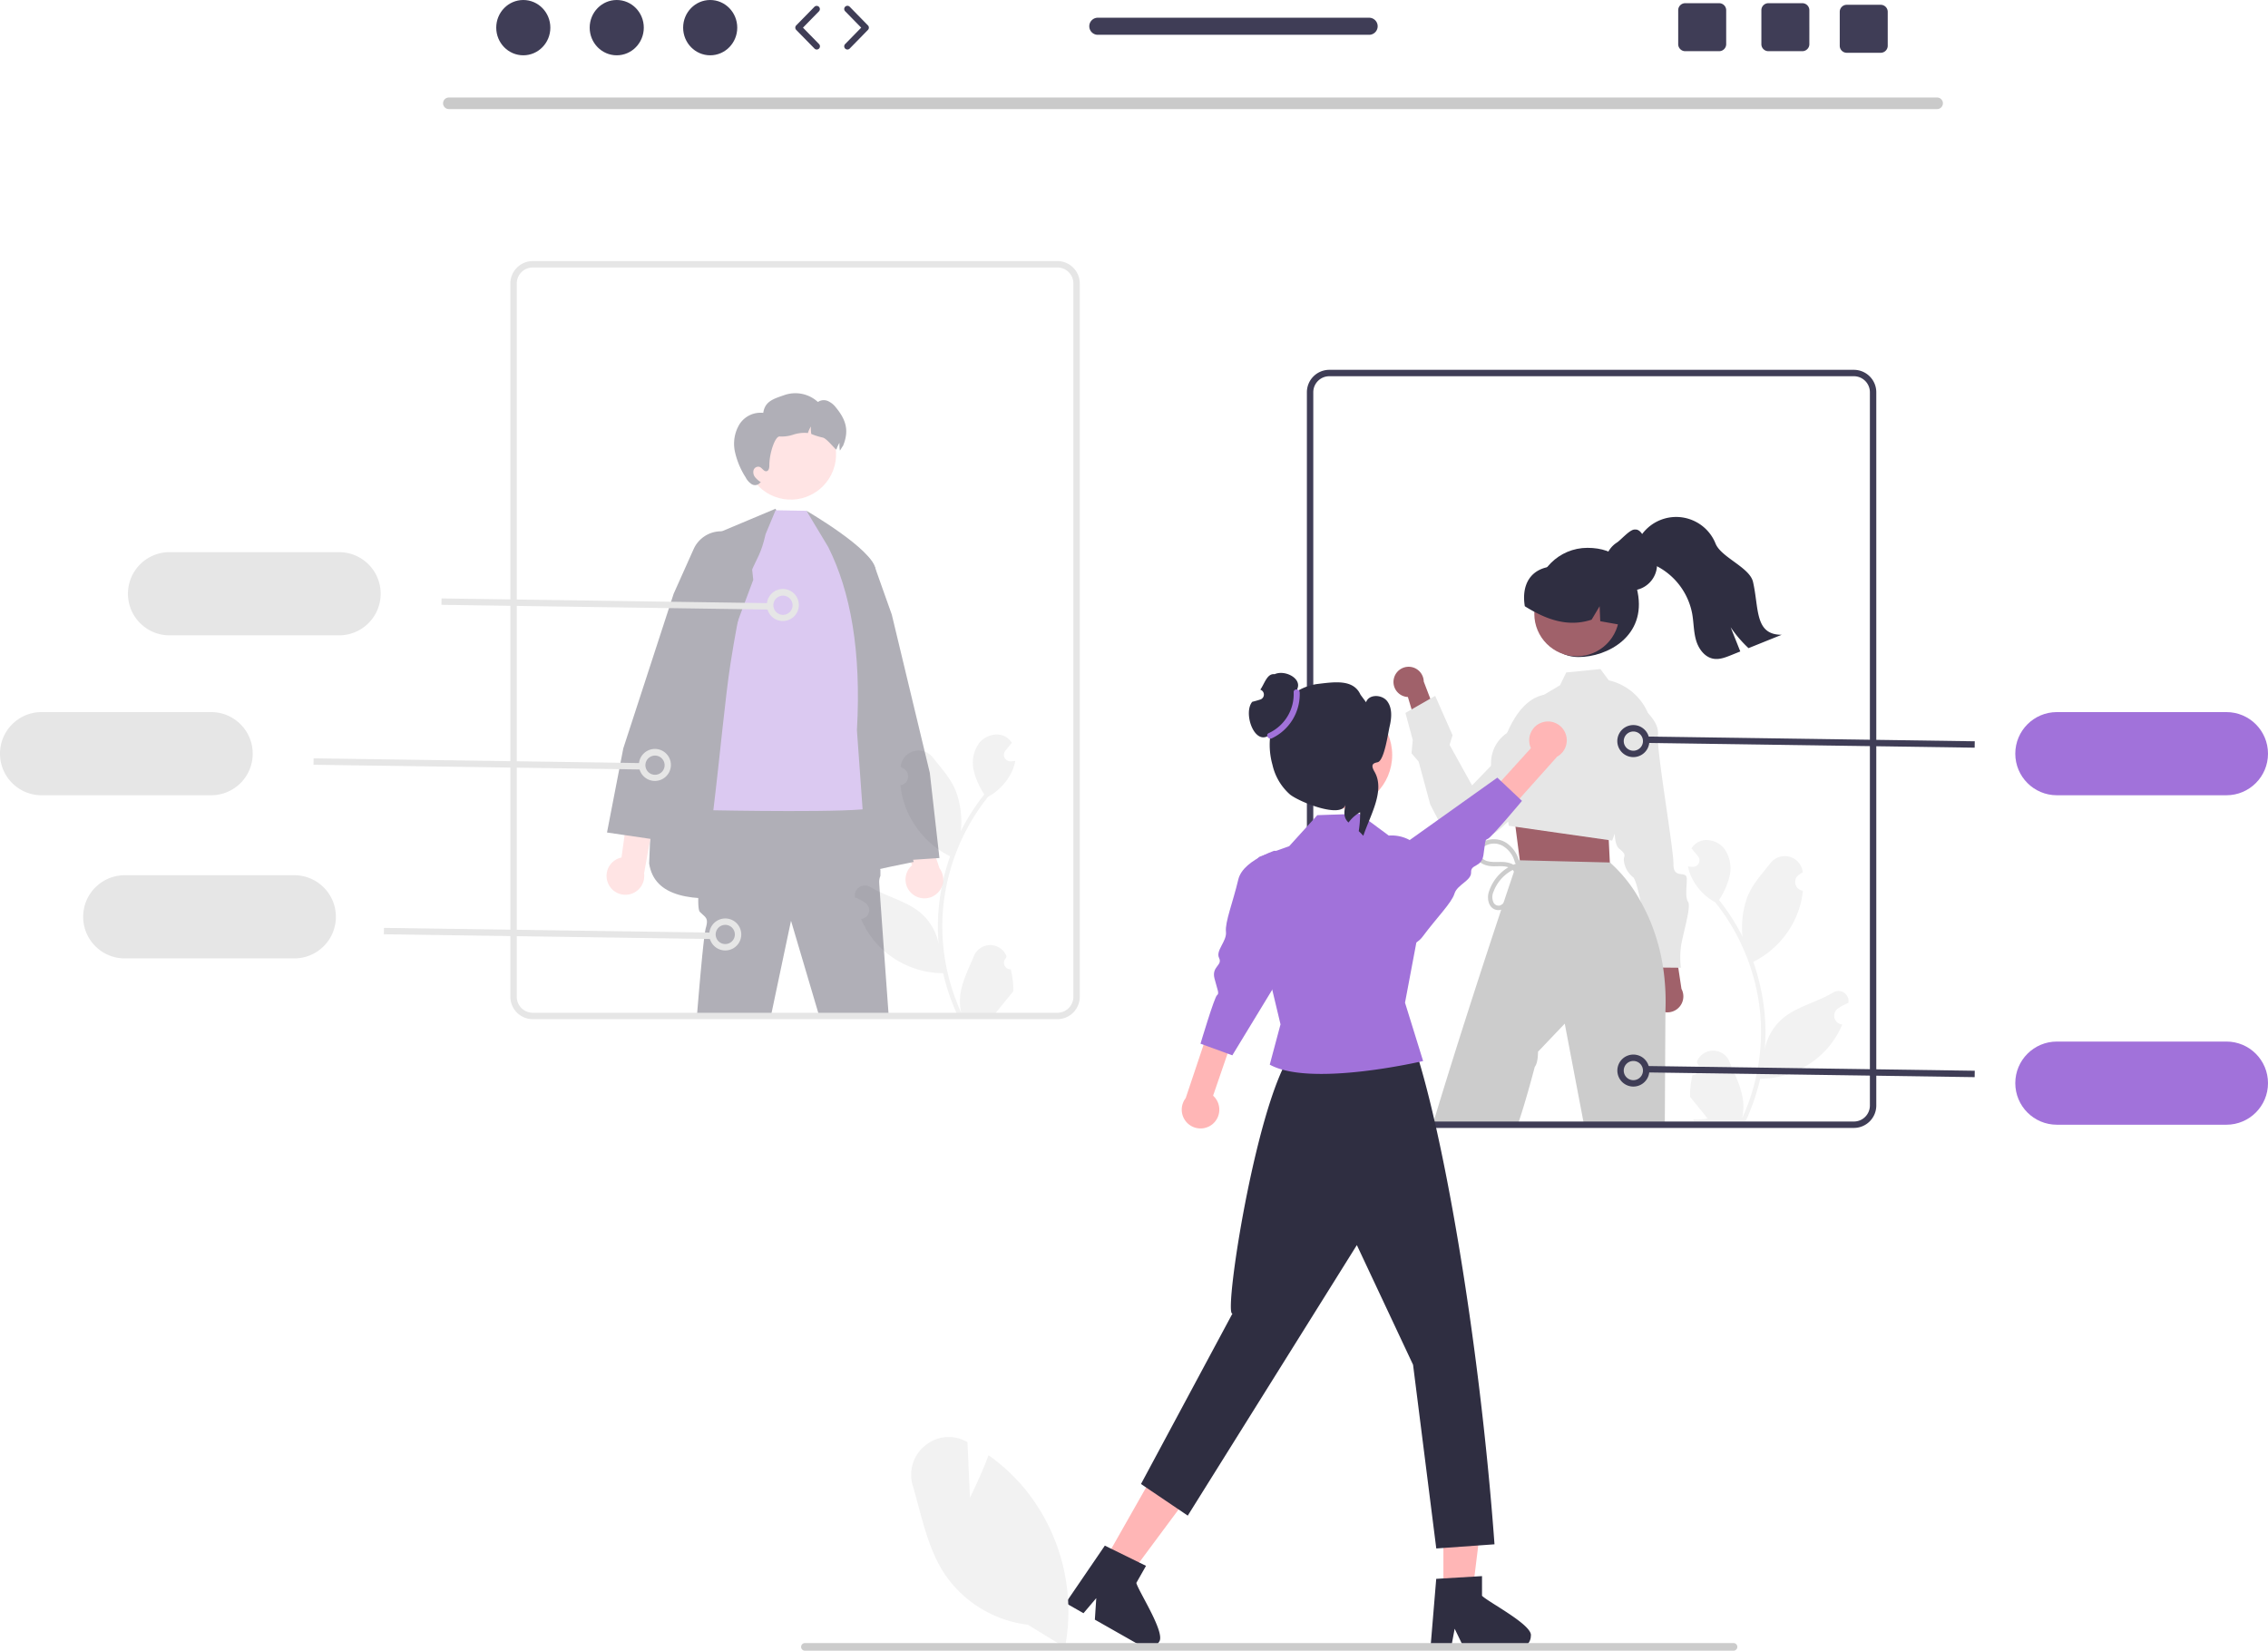 <svg xmlns="http://www.w3.org/2000/svg" width="709" height="516.053" viewBox="0 0 709 516.053"><path fill="#f2f2f2" d="M529.115 336.031a2.04 2.04 0 0 0 1.479-3.536l-.14-.555.055-.134a5.478 5.478 0 0 1 10.106.038c1.653 3.98 3.757 7.968 4.275 12.177.228 1.86.132 3.746-.285 5.574a64.978 64.978 0 0 0 5.911-26.987 62.71 62.71 0 0 0-.389-6.997 65.218 65.218 0 0 0-.894-5.673 65.73 65.73 0 0 0-13.035-27.858 17.493 17.493 0 0 1-7.275-7.548 13.344 13.344 0 0 1-1.214-3.646c.355.046.715.075 1.069.099l.337.017.041.002a2.021 2.021 0 0 0 1.66-3.293l-.459-.564c-.232-.29-.47-.575-.702-.865a1.016 1.016 0 0 1-.076-.088c-.267-.33-.534-.656-.801-.987a5.844 5.844 0 0 1 1.916-1.852c2.676-1.567 6.37-.482 8.303 1.94a10.562 10.562 0 0 1 1.631 8.842 23.421 23.421 0 0 1-3.24 7.223c.146.186.297.366.442.552a66.154 66.154 0 0 1 6.905 10.939 27.501 27.501 0 0 1 1.641-12.774c1.572-3.791 4.518-6.984 7.112-10.261a5.645 5.645 0 0 1 10.053 2.771l.016.145c-.385.218-.762.448-1.131.692a2.767 2.767 0 0 0 1.115 5.036l.057.009a27.535 27.535 0 0 1-.726 4.116 28.348 28.348 0 0 1-14.115 17.767c-.226.116-.447.233-.674.343a67.524 67.524 0 0 1 3.635 17.105c.263 3.443.248 6.9-.046 10.34l.017-.121a16.924 16.924 0 0 1 5.777-9.772c4.446-3.652 10.727-4.997 15.524-7.932a3.176 3.176 0 0 1 4.864 3.09l-.02.128c-.715.29-1.41.626-2.084 1.004-.385.217-.763.448-1.132.692a2.767 2.767 0 0 0 1.116 5.036l.057.008.116.018a27.558 27.558 0 0 1-5.07 7.937 28.373 28.373 0 0 1-20.576 9.029h-.006a67.505 67.505 0 0 1-4.535 13.238h-16.2c-.057-.18-.11-.366-.162-.546 1.5.094 3.005.005 4.483-.267-1.202-1.475-2.404-2.961-3.606-4.436a1.015 1.015 0 0 1-.075-.087c-.61-.755-1.225-1.504-1.835-2.259a26.962 26.962 0 0 1 .79-6.868Z"/><path fill="#2f2e41" d="M480.109 187.417c0 8.918 4.46 17.992 13.378 17.992s21.22-6.459 18.453-20.298c-1.75-8.744-6.768-13.84-15.685-13.84-8.917 0-16.146 7.229-16.146 16.146Z"/><path fill="#a0616a" d="M517.515 314.821a4.964 4.964 0 0 1 1.063-7.537l-3.904-17.204 8.58 3.228 2.391 15.842a4.991 4.991 0 0 1-8.13 5.671Z"/><path fill="#e6e6e6" d="m499.303 253.843 5.989.61s-1.566 8.87.883 10.869 1.462 1.989 1.448 3.47a7.594 7.594 0 0 0 2.91 5.458c1.96 1.5 6.037 28.212 6.037 28.212l8.885.085a27.841 27.841 0 0 1 .067-6.91c.527-3.452 3.19-12.144 2.217-13.634s-.461-4.231-.433-7.193-4.209.31-4.161-4.626-5.388-35.912-4.851-40.35-4.856-8.44-4.856-8.44l-4.937-.047-9.198 32.496Z"/><path fill="#a0616a" d="M435.729 212.183a4.703 4.703 0 0 0 4.391 5.721l4.804 16.01 5.57-6.664-5.415-14.181a4.729 4.729 0 0 0-9.35-.886Z"/><path fill="#e6e6e6" d="M486.448 217.398s-11.614-4.355-17.91 19.492l-8.359 8.657-7.022-12.689.928-3.01-5.427-12.304-9.305 5.34 2.29 8.447-.386 4.176 2.223 2.597 3.64 13.424 2.277 4.385s2.872 5.616 7.884 6.54c1.337.25 2.704.29 4.052.116a15.685 15.685 0 0 0 8.505-4.247 208.136 208.136 0 0 0 17.553-17.646l-.943-23.278Z"/><path fill="#a0616a" d="m502.026 257.33.822 3.914.698 14.441-28.064-3.8-2.155-16.722 2.978-4.894 25.721 7.06z"/><circle cx="492.923" cy="191.893" r="13.282" fill="#a0616a"/><path fill="#e6e6e6" d="M515.177 222.952a17.532 17.532 0 0 0-12.2-10.24l-.05-.01-2.63-3.54-10.67 1.07-1.95 4-5.06 3.01h-.01l-.01.01-2.65 1.58-8.79 10.29-.01.01a11.336 11.336 0 0 0-4.89 7.58 13.35 13.35 0 0 0-.13 2.67c.29 5.47 3.71 10.34 4.18 10.99l1.15 6.47.23 1.33 2.07.3 29.16 4.17.81.12.24.03.84-2.17v-.02l8.13-21.27 3.65-9.49a17.19 17.19 0 0 0-1.41-6.89Z"/><path fill="#2f2e41" d="M506.823 195.375c-.12-.019-.24-.044-.361-.063-2.072-.368-4.144-.729-6.21-1.103l-.19-4.682-2.502 4.194c-5.709 1.895-11.05.824-16.074-1.54a45.381 45.381 0 0 1-4.815-2.654c-1.081-6.595 1.645-11.793 8.648-12.456.218-.021.374-.203.564-.298l.006-.006c.323-.153.653-.298.982-.431a14.63 14.63 0 0 1 15.359 2.977 17.48 17.48 0 0 1 4.593 16.062Z"/><path fill="#ccc" d="M519.907 302.492a61.733 61.733 0 0 0-2.88-11.52v-.01a57.64 57.64 0 0 0-4.14-9.14.01.01 0 0 1-.01-.01 44.761 44.761 0 0 0-9.13-11.76l-.39-.41h-.1l-28.16-.69h-.29l-.32-.01s-.12.35-.35 1.01a.565.565 0 0 1-.04.12c-.08.26-.18.56-.3.89-.07.22-.15.45-.23.7-.09.27-.19.55-.29.85-.78 2.33-1.92 5.71-3.32 9.9-.21.64-.43 1.3-.66 1.99-5.34 16.07-13.93 42.33-21.43 67.22h26.6c2.58-7.46 5.32-18.1 5.32-18.1 1.07-1.27 1.01-4.72 1.01-4.72l8.36-8.78 6.02 31.6h25.26l.19-35.17v-.3a71.516 71.516 0 0 0-.72-13.66Z"/><path fill="#2f2e41" d="M501.734 176.437v.01a8.033 8.033 0 0 0 .264 2.06 4.3 4.3 0 0 0 .101.36v.006a8.149 8.149 0 0 0 5.024 5.231c.174.068.353.124.533.174.378.11.765.189 1.156.236a8.084 8.084 0 0 0 1.892.034 7.86 7.86 0 0 0 1.892-.433c.095-.027.189-.061.28-.1a8.147 8.147 0 0 0 4.34-11.086l-.006-.006a7.984 7.984 0 0 0-1.6-2.246c-1.47-1.465-2.119-5.136-4.353-5.136a3.052 3.052 0 0 0-.32.011c-1.499.05-4.269 3.284-5.448 4.048a7.945 7.945 0 0 0-2.234 2.116 8.046 8.046 0 0 0-1.52 4.72Z"/><path fill="#2f2e41" d="M511.679 173.602c1.264 1.472 3.243 2.044 5.028 2.81a21.153 21.153 0 0 1 12.29 15.454c.493 2.754.428 5.605 1.208 8.29.775 2.685 2.694 5.319 5.448 5.785 1.864.318 3.732-.402 5.485-1.112.964-.388 1.929-.777 2.893-1.167a8002.01 8002.01 0 0 1-3.013-7.57 38.363 38.363 0 0 0 5.587 6.536l10.375-4.18c-8.516.033-7.063-8.234-8.968-16.528-1.047-4.558-9.965-7.644-11.713-11.98-2.73-6.799-10.456-10.096-17.254-7.366a13.265 13.265 0 0 0-6.808 6.157c-1.748.697-1.8 3.418-.558 4.871Z"/><path fill="#ccc" d="M475.509 270.973a12.57 12.57 0 0 0-8.62 7.808 3.99 3.99 0 0 0 .036 3.427 1.747 1.747 0 0 0 2.148.814 4.306 4.306 0 0 0 1.869-1.99 25.212 25.212 0 0 0 1.473-3.38c.668-1.752 2.094-4.677.059-6.047-1.712-1.152-3.978-.704-5.904-.783-2.081-.086-4.394-.883-5.133-3.04-.72-2.097.966-4.07 2.783-4.868a7.235 7.235 0 0 1 6.754.643 9.793 9.793 0 0 1 3.921 5.672.693.693 0 0 1-1.334.368 8.21 8.21 0 0 0-3.736-5.118 5.6 5.6 0 0 0-5.967.233 2.455 2.455 0 0 0-1.061 2.767 3.327 3.327 0 0 0 2.382 1.784c2.196.531 4.493-.156 6.681.545a4.05 4.05 0 0 1 2.99 4.591 16.652 16.652 0 0 1-1.1 3.62 31.28 31.28 0 0 1-1.496 3.494c-.869 1.642-2.435 3.42-4.503 2.939-2.356-.55-2.916-3.3-2.411-5.324a13.804 13.804 0 0 1 9.8-9.49.693.693 0 0 1 .369 1.335Z"/><path fill="#3f3d56" d="M579.547 352.622h-164a7.008 7.008 0 0 1-7-7v-223a7.008 7.008 0 0 1 7-7h164a7.008 7.008 0 0 1 7 7v223a7.008 7.008 0 0 1-7 7Zm-164-235a5.006 5.006 0 0 0-5 5v223a5.006 5.006 0 0 0 5 5h164a5.006 5.006 0 0 0 5-5v-223a5.006 5.006 0 0 0-5-5h-164Z"/><path fill="#cacaca" d="M605.61 34.1H140.317a1.807 1.807 0 0 1 0-3.614H605.61a1.807 1.807 0 0 1 0 3.613Z"/><path fill="#a172da" d="M696 248.622h-53c-7.18 0-13-5.82-13-13s5.82-13 13-13h53c7.18 0 13 5.82 13 13s-5.82 13-13 13Z"/><path fill="#f2f2f2" d="M315.98 303.031a2.04 2.04 0 0 1-1.479-3.536l.14-.555-.056-.134a5.478 5.478 0 0 0-10.105.038c-1.653 3.98-3.757 7.968-4.275 12.177a16.207 16.207 0 0 0 .284 5.574 64.978 64.978 0 0 1-5.91-26.987c-.002-2.338.128-4.674.388-6.997.215-1.904.513-3.795.894-5.673a65.73 65.73 0 0 1 13.035-27.858 17.493 17.493 0 0 0 7.276-7.548c.578-1.15.987-2.379 1.213-3.646-.354.046-.714.075-1.068.099l-.337.017-.042.002a2.021 2.021 0 0 1-1.66-3.293l.46-.564c.232-.29.47-.575.702-.865.027-.028.052-.057.075-.088.268-.33.535-.656.802-.987a5.844 5.844 0 0 0-1.916-1.852c-2.677-1.567-6.37-.482-8.303 1.94a10.562 10.562 0 0 0-1.632 8.842 23.421 23.421 0 0 0 3.24 7.223c-.145.186-.296.366-.441.552a66.155 66.155 0 0 0-6.905 10.939 27.501 27.501 0 0 0-1.642-12.774c-1.571-3.791-4.517-6.984-7.111-10.261a5.645 5.645 0 0 0-10.054 2.771l-.015.145c.385.218.762.448 1.131.692a2.767 2.767 0 0 1-1.116 5.036l-.056.009c.137 1.388.38 2.765.726 4.116a28.348 28.348 0 0 0 14.115 17.767c.226.116.447.233.673.343a67.523 67.523 0 0 0-3.635 17.105c-.263 3.443-.247 6.9.047 10.34l-.018-.121a16.923 16.923 0 0 0-5.777-9.772c-4.446-3.652-10.727-4.997-15.523-7.933a3.176 3.176 0 0 0-4.865 3.09l.02.128c.715.292 1.411.627 2.084 1.005.386.217.763.448 1.132.692a2.767 2.767 0 0 1-1.116 5.036l-.056.008-.116.018a27.557 27.557 0 0 0 5.069 7.937 28.374 28.374 0 0 0 20.577 9.029h.006a67.506 67.506 0 0 0 4.534 13.238h16.2c.058-.18.11-.366.162-.546-1.5.094-3.005.004-4.482-.267 1.202-1.475 2.403-2.961 3.605-4.436.027-.028.052-.057.076-.087.61-.755 1.225-1.504 1.835-2.259a26.962 26.962 0 0 0-.79-6.869Z"/><g opacity=".38"><path fill="#ffb8b8" d="M285.22 279.497a5.856 5.856 0 0 1-.1-8.98l-13.238-34.608 10.58 2.24 11.233 33.29a5.888 5.888 0 0 1-8.474 8.058Z"/><path fill="#2f2e41" d="m290.667 241.592-11.88-49.44-5.11-14.38a.035.035 0 0 1-.01-.02 9.297 9.297 0 0 0-4.83-5.32 9.28 9.28 0 0 0-7.21-.34c-.2.07-.397.15-.59.24-.41.188-.807.401-1.19.64a9.43 9.43 0 0 0-4.23 6.19l-.9 4.72-.38 2.01 14.03 49.04v.02l4.88 17.08 2.26 7.88v.01l2.62 9.17.06.19 6.29-.42h.01l.95-.07 7.2-.48 1.04-.07-3.01-26.65Z"/><path fill="#2f2e41" d="m242.437 159.047 26.461 53.514 16.74 56.904c-35.267 6.877-79.52 21.588-82.705.49 1.963-58.827 8.146-77.59 20.911-103.093l18.593-7.815Z"/><path fill="#2f2e41" d="M277.817 317.622h-21.73l-8.81-29.77-6.2 29.39c-.02.13-.03.25-.05.38h-23.16c.75-9.2 2.12-25.2 2.77-27.47.92-3.22 0-3.22-1.84-5.06-.41-.41-.55-2.05-.51-4.34.11-7.89 2.26-23.52 2.26-23.52l2.55-4.72.88-1.64 45.42-1.6.39-.01.84 3.66 1.03 4.51 1.81 7.91 1.67 6.31.09.32v1.87a4.614 4.614 0 0 0-.38 2.07c0 .64 1.44 20.58 2.97 41.71Z"/><path fill="#a172da" d="m239.336 166.983 3.118-7.461 9.652.17 10.064 14.235 10.563 44.423s3.794 32.45 0 34.164-49.735.801-49.735.801c2.127-17.524 3.712-35.352 5.383-46.002 5.522-35.197 8.128-27.79 10.955-40.33Z"/><path fill="#2f2e41" d="M252.106 159.691s20.79 12.019 21.603 18.292 3.536 83.057 3.536 83.057l-7.352-4.75-2.01-27.986c1.402-24.866-2.018-43.402-8.972-57.296l-6.805-11.317Z"/><circle cx="247.198" cy="142.026" r="14.169" fill="#ffb8b8" transform="rotate(-80.783 247.198 142.026)"/><path fill="#2f2e41" d="M229.739 141.185a24.64 24.64 0 0 0 3.37 8.074 5.496 5.496 0 0 0 1.838 2.087 2.01 2.01 0 0 0 2.553-.319l.345-.28a7.312 7.312 0 0 1-1.787-1.552 2.49 2.49 0 0 1-.479-2.227 1.533 1.533 0 0 1 1.877-1.002c.83.325 1.334 1.525 2.202 1.34.702-.153.849-1.079.849-1.806-.026-3.804 1.812-9.21 3.236-9.045a11.477 11.477 0 0 0 4.244-.568 11.12 11.12 0 0 1 4.251-.542c.102.013.204.032.313.05.23-.722.548-1.414.944-2.06-.044.78-.006 1.563.115 2.335 1.145.472 2.328.846 3.536 1.117 1.315.185 4.207 4.117 4.34 3.715.231-.723.548-1.415.945-2.062-.044.781-.006 1.564.115 2.337.007.031.007.057.013.089.638-.849 1.028-1.883.81-1.092 2.139-4.838 1.309-8.303-2.055-12.382a6.468 6.468 0 0 0-2.52-2.023 3.18 3.18 0 0 0-3.103.306 10.437 10.437 0 0 0-10.353-2.208c-3.504 1.219-6.204 1.934-6.74 5.61a7.8 7.8 0 0 0-7.474 3.638 11.78 11.78 0 0 0-1.385 8.47Z"/><path fill="#ffb8b8" d="M190.034 276.001a5.856 5.856 0 0 1 4.246-7.913l5.109-36.7 8.184 7.068-6.228 34.578A5.888 5.888 0 0 1 190.034 276Z"/><path fill="#2f2e41" d="m235.127 178.032-.39-3.56a9.423 9.423 0 0 0-5.44-7.52 9.183 9.183 0 0 0-3.64-.85h-.01a9.415 9.415 0 0 0-8.81 5.56l-6.24 13.95-15.75 48.35-5.09 26.3 5.5.81 7.97 1.17.06.01 1.83.27 25.57-68.44.01-.02 4.78-12.79-.35-3.24Z"/></g><path fill="#e6e6e6" d="M330.547 318.622h-164a7.008 7.008 0 0 1-7-7v-223a7.008 7.008 0 0 1 7-7h164a7.008 7.008 0 0 1 7 7v223a7.008 7.008 0 0 1-7 7Zm-164-235a5.006 5.006 0 0 0-5 5v223a5.006 5.006 0 0 0 5 5h164a5.006 5.006 0 0 0 5-5v-223a5.006 5.006 0 0 0-5-5h-164ZM66 248.622H13c-7.18 0-13-5.82-13-13s5.82-13 13-13h53c7.18 0 13 5.82 13 13s-5.82 13-13 13ZM92 299.622H39c-7.18 0-13-5.82-13-13s5.82-13 13-13h53c7.18 0 13 5.82 13 13s-5.82 13-13 13Z"/><path fill="#e6e6e6" d="m120.005 292.085.03-2 102.418 1.48-.028 2z"/><path fill="#e6e6e6" d="M226.736 297.142a5 5 0 1 1-.017-10 5 5 0 0 1 .017 10Zm-.01-8.001a3 3 0 0 0-2.695 4.315 2.998 2.998 0 1 0 2.694-4.315ZM98.005 239.085l.03-2 102.418 1.48-.028 2z"/><path fill="#e6e6e6" d="M204.736 244.142a5.002 5.002 0 1 1-.015-10.004 5.002 5.002 0 0 1 .015 10.004Zm-2.705-3.685a3 3 0 1 0 5.39-2.63 3 3 0 0 0-5.39 2.63ZM106 198.622H53c-7.18 0-13-5.82-13-13s5.82-13 13-13h53c7.18 0 13 5.82 13 13s-5.82 13-13 13ZM138.005 189.085l.03-2 102.418 1.48-.028 2z"/><path fill="#e6e6e6" d="M244.736 194.142a5.002 5.002 0 1 1-.015-10.004 5.002 5.002 0 0 1 .015 10.004Zm-2.705-3.685a3 3 0 1 0 5.39-2.63 3 3 0 0 0-5.39 2.63Z"/><path fill="#3f3d56" d="m514.88 232.268.03-2 102.419 1.48-.03 2z"/><path fill="#3f3d56" d="M510.61 236.694a5.009 5.009 0 1 1-.023-10.018 5.009 5.009 0 0 1 .023 10.018Zm-.007-8.004a3.002 3.002 0 1 0 2.699 1.687v-.001a3.007 3.007 0 0 0-2.7-1.686Z"/><path fill="#a172da" d="M696 351.622h-53c-7.18 0-13-5.82-13-13s5.82-13 13-13h53c7.18 0 13 5.82 13 13s-5.82 13-13 13Z"/><path fill="#3f3d56" d="m514.88 335.268.03-2 102.419 1.48-.03 2z"/><path fill="#3f3d56" d="M510.61 339.693a5.001 5.001 0 1 1 4.49-7.193 5.004 5.004 0 0 1-4.49 7.193Zm-.007-8.003a3.002 3.002 0 1 0 2.699 1.687 3.006 3.006 0 0 0-2.7-1.687Z"/><path fill="#ffb6b6" d="M378.97 351.501a5.883 5.883 0 0 0 .258-8.956l9.525-27.732-7.023-4.52-11.072 33.02a5.875 5.875 0 0 0 8.312 8.188Z"/><path fill="#a172da" d="M387.098 274.984c-1.682 7.116-4.193 13.332-3.853 16.317.337 2.977-3.301 5.838-2.145 8.191 1.154 2.36-2.398 2.612-1.438 6.408.964 3.805 1.59 4.619.777 5.245-.82.624-5.15 15.145-5.15 15.145l2.54.93 7.41 2.704 17.415-28.642-.053-35.157-4.324-.139c-1.038.39-2.188.856-3.334 1.42-3.503 1.69-7.046 4.19-7.845 7.578Z"/><path fill="#ffb6b6" d="M451.224 498.062h9.056l4.308-34.929h-13.366l.002 34.93z"/><path fill="#2f2e41" d="M463.293 498.878v-6.14l-2.38.146-9.692.574-2.242.138-1.715 20.56-.092 1.103h6.43l.207-1.094.934-4.976 2.41 4.976.53 1.094h17.046a3.852 3.852 0 0 0 3.828-3.835c.72-3.36-13.458-10.625-15.264-12.546Z"/><path fill="#ffb6b6" d="m345.131 488.205 7.877 4.47 20.984-28.255-11.625-6.595-17.236 30.38z"/><path fill="#2f2e41" d="m355.23 494.867 3.024-5.336-2.128-1.048-8.72-4.28-2.02-.995-9.928 14.537-2.335 3.414 2.64 1.5 2.948 1.677 3.996-4.716-.444 6.729 13.924 7.907h.008l.895.506a3.834 3.834 0 0 0 5.22-1.447c2.282-2.572-6.46-15.876-7.08-18.448ZM406.283 326.602c-12.135 8.042-24.148 85.299-20.995 84.037l-28.602 53.305 14.62 9.884 52.86-84.58 17.571 37.416 7.257 57.432 18.201-1.3c-4.73-64.701-16.538-132.942-26.324-159.338l-34.588 3.144Z"/><path fill="#a172da" d="m397.07 332.34-.132.497c12.829 7.137 47.944-1.13 47.944-1.13l-5.66-18.237 7.64-40.513c-.04-6.54-5.376-11.808-11.916-11.767-.268.002-.537.012-.805.032l-9.219-6.829-13.124.453-8.78 9.697-5.244 1.874-4.075 1.452a37.368 37.368 0 0 0-2.584 2.541l6.445 38.36 2.742 11.47-3.232 12.1Z"/><circle cx="418.373" cy="236.032" r="16.839" fill="#ffb6b6"/><path fill="#2f2e41" d="m396.231 230.166.145.057c.095.042.194.078.295.108.642.235 1.311.39 1.992.457.29.032.582.047.874.047a8.23 8.23 0 0 0 1.12-.073c.413-.05.82-.134 1.22-.248.19-.051.377-.112.56-.181a8.578 8.578 0 0 0 5.31-5.502v-.006c.042-.124.078-.25.107-.377a8.515 8.515 0 0 0 .282-2.17v-.012a8.514 8.514 0 0 0-1.59-4.978c-.627-.889-1.35-1.037-.945-2.053 1.295-3.24-4.004-5.888-7.132-4.464a3.063 3.063 0 0 0-.34-.013c-2.107-.006-2.888 3.105-4.144 4.857l.036.012a1.616 1.616 0 0 1-.02 3.058c-.836.272-1.681.513-2.535.722-2.815 3.324.412 13.05 4.765 10.759Z"/><path fill="#2f2e41" d="M397.78 239.08a17.48 17.48 0 0 0 5.486 9.303c2.85 2.302 16.249 7.757 17.38 3.088-.756 3.261-.3 4.508.916 5.674.209-.282.43-.552.657-.816a10.608 10.608 0 0 1 2.961-2.376c.03 1.97-.112 3.94-.423 5.885.501.463.978.951 1.43 1.463 2.167-6.46 6.917-14.196 3.478-20.077-1.365-2.334-.227-2.654.982-2.922 2.11-.467 3.274-9.129 3.776-11.234.623-2.64.87-5.677-.766-7.844s-5.774-2.26-6.61.323l-1.742-2.369c-2.252-4.955-8.228-3.964-13.632-3.323a16.793 16.793 0 0 0-12.607 9.3 22.973 22.973 0 0 0-1.285 15.926Z"/><path fill="#a172da" d="M406.3 216.447a15.254 15.254 0 0 1-8.727 14.377c-1.097.498-2.053-1.13-.948-1.63a13.42 13.42 0 0 0 7.788-12.751c-.063-1.214 1.823-1.205 1.886.005Z"/><path fill="#ffb6b6" d="M482.355 225.764a5.883 5.883 0 0 0-3.771 8.127l-19.696 21.723 4.67 6.925 23.203-25.972a5.875 5.875 0 0 0-4.406-10.803Z"/><path fill="#a172da" d="M426.37 296.237s13.969 2.508 18.322-3.372 9.113-10.597 9.98-13.471 5.335-4.062 5.203-6.684 3.234-1.45 3.848-5.323.36-4.87 1.359-5.122 10.702-11.885 10.702-11.885l-7.706-7.266-27.301 19.446-14.407 33.677Z"/><path fill="#f2f2f2" d="M321.308 507.926a36.597 36.597 0 0 1-26.634-16.827c-3.78-6.13-5.73-13.408-7.616-20.447-.549-2.048-1.116-4.166-1.717-6.209a11.68 11.68 0 0 1 3.857-12.506 11.483 11.483 0 0 1 12.8-1.32l.44.233.774 17.38c1.146-2.328 3.66-7.588 5.652-12.84l.167-.44.382.276a58.745 58.745 0 0 1 10.794 10.03 60.546 60.546 0 0 1 12.815 49.268l-.096.515-11.618-7.113Z"/><path fill="#ccc" d="M250.438 514.863a1.186 1.186 0 0 0 1.183 1.19h290.297a1.19 1.19 0 1 0 0-2.38h-290.29a1.187 1.187 0 0 0-1.19 1.183v.007Z"/><g fill="#3f3d56"><ellipse cx="163.586" cy="8.645" rx="8.457" ry="8.645"/><ellipse cx="192.799" cy="8.645" rx="8.457" ry="8.645"/><ellipse cx="222.013" cy="8.645" rx="8.457" ry="8.645"/><path d="M255.325 15.478c-.26 0-.52-.1-.715-.3l-5.706-5.834a1 1 0 0 1 0-1.398l5.706-5.833a1.001 1.001 0 0 1 1.43 1.399l-5.022 5.133 5.021 5.134a1 1 0 0 1-.714 1.699ZM264.913 15.478a1 1 0 0 1-.715-1.7l5.022-5.133-5.022-5.133a1 1 0 1 1 1.43-1.399l5.705 5.833a1 1 0 0 1 0 1.398l-5.705 5.833c-.196.2-.455.3-.715.3ZM563.423 1h-10.61c-1.21 0-2.19.98-2.19 2.19v10.62c0 1.21.98 2.19 2.19 2.19h10.61c1.21 0 2.2-.98 2.2-2.19V3.19c0-1.21-.99-2.19-2.2-2.19ZM537.423 1h-10.61c-1.21 0-2.19.98-2.19 2.19v10.62c0 1.21.98 2.19 2.19 2.19h10.61c1.21 0 2.2-.98 2.2-2.19V3.19c0-1.21-.99-2.19-2.2-2.19ZM587.923 1.5h-10.61c-1.21 0-2.19.98-2.19 2.19v10.62c0 1.21.98 2.19 2.19 2.19h10.61c1.21 0 2.2-.98 2.2-2.19V3.69c0-1.21-.99-2.19-2.2-2.19ZM428.001 5.54h-84.81a2.67 2.67 0 1 0 0 5.34h84.81c1.47 0 2.67-1.2 2.67-2.67s-1.2-2.67-2.67-2.67Z"/></g></svg>